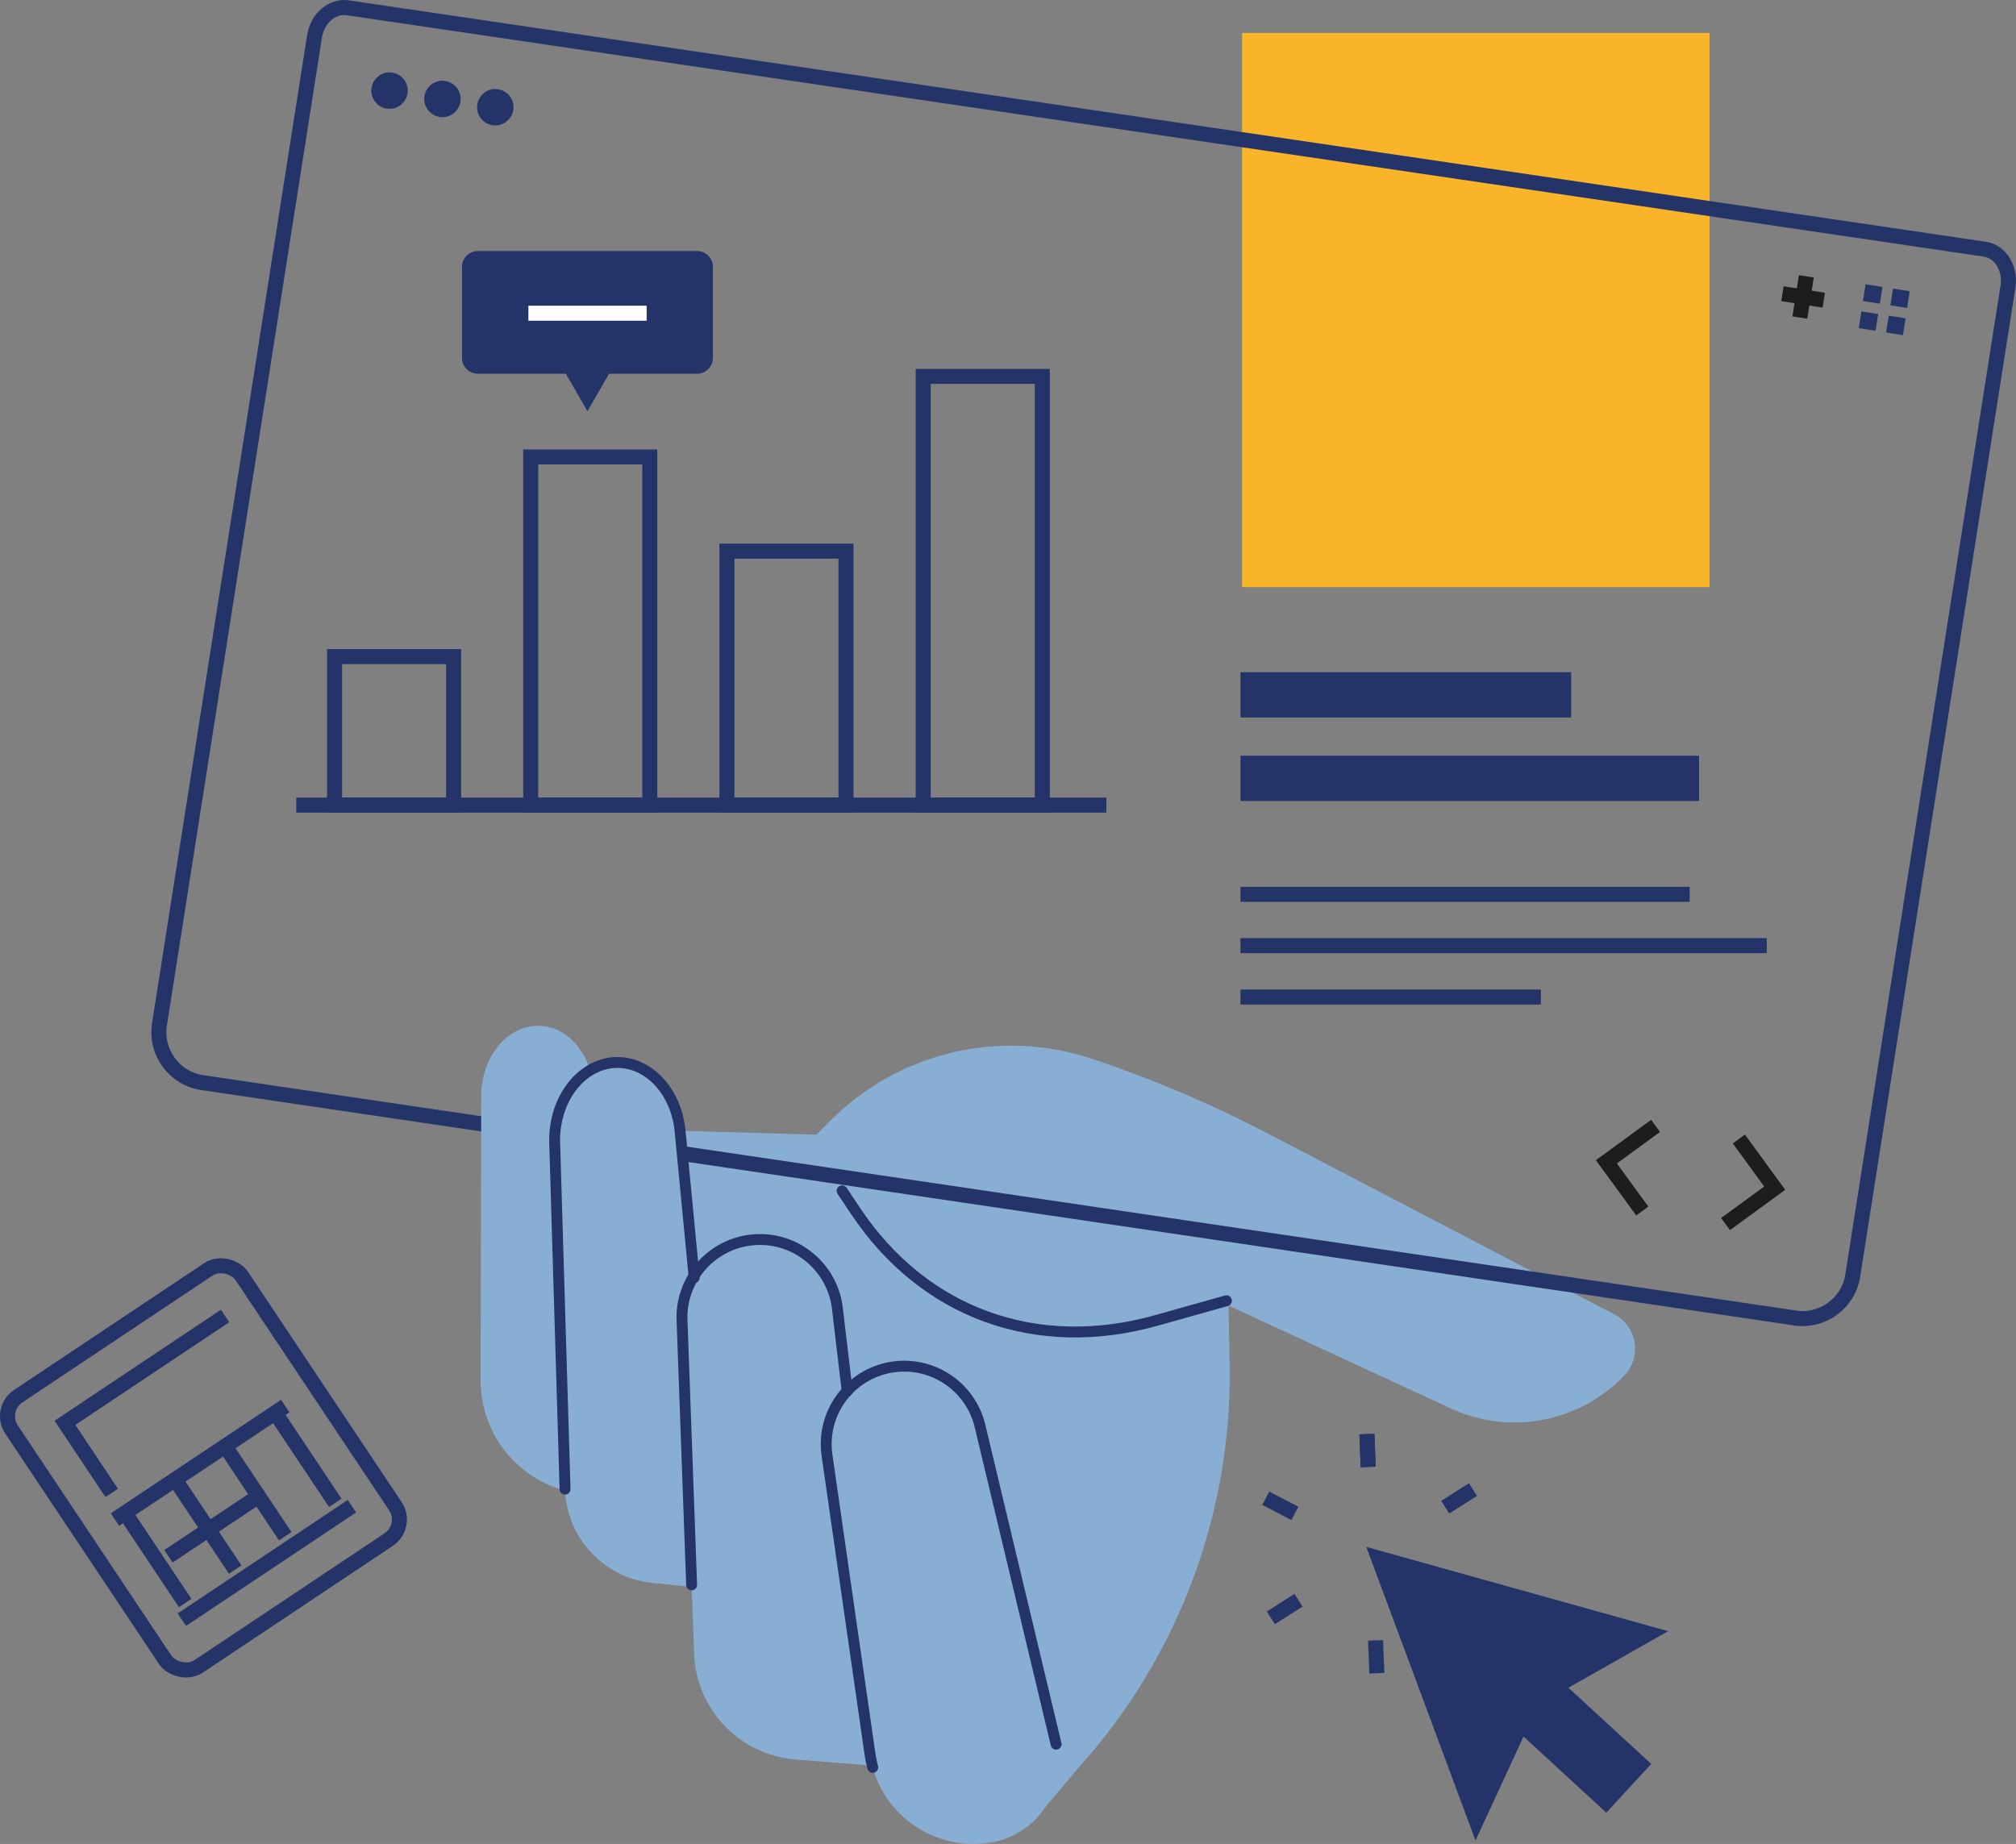 <?xml version="1.0" encoding="UTF-8"?><svg id="Layer_2" xmlns="http://www.w3.org/2000/svg" viewBox="0 0 268.37 245.5"><rect x="0" y="0" width="268.37" height="245.5" fill="#808080" stroke="none"/><defs><style>.cls-1,.cls-2{stroke-width:1.45px;}.cls-1,.cls-2,.cls-3,.cls-4,.cls-5{stroke:#243468;}.cls-1,.cls-2,.cls-4{stroke-linecap:round;stroke-linejoin:round;}.cls-1,.cls-3,.cls-6,.cls-4,.cls-7,.cls-5{fill:none;}.cls-8{fill:#fab429;}.cls-8,.cls-9,.cls-10{stroke-width:0px;}.cls-2,.cls-9{fill:#89aed3;}.cls-3,.cls-6,.cls-4,.cls-7{stroke-width:2px;}.cls-6{stroke:#fff;}.cls-7{stroke:#1d1d1b;}.cls-5{stroke-width:6.03px;}.cls-10{fill:#243468;}</style></defs><g id="Layer_2-2"><rect class="cls-3" x="44.54" y="87.42" width="15.84" height="19.77"/><rect class="cls-3" x="70.65" y="60.84" width="15.85" height="46.36"/><rect class="cls-3" x="96.77" y="73.38" width="15.85" height="33.81"/><rect class="cls-3" x="122.9" y="50.11" width="15.85" height="57.09"/><path class="cls-10" d="M92.79,33.42h-29.17c-1.17,0-2.12.94-2.12,2.11v12.12c0,1.17.95,2.11,2.12,2.11h11.71l.77,1.34,2.1,3.64,2.11-3.64.77-1.34h11.71c1.16,0,2.11-.94,2.11-2.11v-12.12c0-1.17-.95-2.11-2.11-2.11Z"/><line class="cls-6" x1="70.34" y1="41.7" x2="86.08" y2="41.7"/><line class="cls-3" x1="39.44" y1="107.19" x2="147.28" y2="107.19"/><rect class="cls-8" x="165.35" y="4.39" width="62.23" height="73.78"/><path class="cls-9" d="M75.62,165.81l15.16-15.25,17.92.51,1.71-1.74c9.1-9.23,22.66-12.47,34.96-8.36h0c8.06,2.69,15.9,6.02,23.44,9.96l46.07,24.05c3.05,1.59,3.72,5.66,1.35,8.15h0c-5.96,6.25-15.24,8.02-23.08,4.39l-29.61-13.7.15,7.61c.4,19.95-6.85,39.3-20.26,54.08l-6.03,7.16s-61.33-46.04-61.78-76.87Z"/><path class="cls-9" d="M132.08,245.27h0c-7.76,1.42-15.14-3.89-16.26-11.69l-5.73-39.84c-.77-5.36,2.71-10.41,7.99-11.6h0c5.54-1.25,11.06,2.19,12.38,7.71l10.13,42.37c1.43,5.99-2.45,11.95-8.51,13.06Z"/><path class="cls-9" d="M118.69,235.28l-12.81-1.03c-7.41-.6-13.21-6.65-13.48-14.08l-1.62-44.73c-.02-5.41,4.13-9.93,9.53-10.38h0c5.66-.47,10.65,3.71,11.19,9.36l7.19,60.86Z"/><path class="cls-2" d="M163.26,173.18l-9.29,2.61c-15.98,4.5-30.96-.93-40.05-14.52l-1.82-2.73"/><path class="cls-4" d="M238.95,175.48c3.68.54,7.12-1.98,7.69-5.66l20.66-131.66c.38-2.42-.99-4.65-3.06-4.98L46.31,1.04c-2.07-.32-4.06,1.38-4.44,3.8l-20.64,131.54c-.58,3.72,1.98,7.21,5.71,7.76l212.01,31.33Z"/><path class="cls-10" d="M54.25,12.44c-.21,1.32-1.45,2.23-2.77,2.02-1.32-.21-2.23-1.45-2.02-2.77.21-1.32,1.45-2.23,2.77-2.02,1.32.21,2.23,1.45,2.02,2.77Z"/><path class="cls-10" d="M61.29,13.55c-.21,1.32-1.45,2.23-2.77,2.02-1.32-.21-2.23-1.45-2.02-2.77.21-1.32,1.45-2.23,2.77-2.02,1.32.21,2.23,1.45,2.02,2.77Z"/><path class="cls-10" d="M68.33,14.65c-.21,1.32-1.45,2.23-2.77,2.02-1.32-.21-2.23-1.45-2.02-2.77.21-1.32,1.45-2.23,2.77-2.02,1.32.21,2.23,1.45,2.02,2.77Z"/><polyline class="cls-7" points="220.39 149.9 213.84 154.68 218.62 161.23"/><polyline class="cls-7" points="231.48 151.64 236.25 158.19 229.7 162.97"/><line class="cls-7" x1="240.46" y1="36.79" x2="239.6" y2="42.28"/><line class="cls-7" x1="242.78" y1="39.97" x2="237.28" y2="39.1"/><polygon class="cls-10" points="248.35 37.85 248 40.08 250.24 40.43 250.59 38.2 248.35 37.85 248.35 37.85"/><polygon class="cls-10" points="247.79 41.46 247.44 43.69 249.67 44.04 250.02 41.81 247.79 41.46 247.79 41.46"/><polygon class="cls-10" points="252 38.42 251.65 40.65 253.88 41 254.23 38.77 252 38.42 252 38.42"/><polygon class="cls-10" points="251.43 42.03 251.08 44.27 253.32 44.62 253.67 42.38 251.43 42.03 251.43 42.03"/><line class="cls-3" x1="165.13" y1="119.07" x2="224.93" y2="119.07"/><line class="cls-3" x1="165.13" y1="125.9" x2="235.19" y2="125.9"/><line class="cls-3" x1="165.13" y1="132.74" x2="205.12" y2="132.74"/><line class="cls-5" x1="165.13" y1="92.51" x2="209.16" y2="92.51"/><line class="cls-5" x1="165.13" y1="103.63" x2="226.18" y2="103.63"/><path class="cls-9" d="M96.42,211.71l-9.55-.96c-6.47-.65-11.46-5.99-11.65-12.49l-1.39-46.4c-.02-5.41,3.33-9.93,7.69-10.37h0c4.57-.46,8.61,3.71,9.04,9.37l5.85,60.85Z"/><path class="cls-9" d="M82.46,199.54l-5.3-.7c-7.56-1-13.2-7.45-13.18-15.08l.08-38.16c.14-4.82,3.25-8.75,7.15-9.02h0c4.09-.28,7.56,3.55,7.79,8.6l3.47,54.35Z"/><path class="cls-1" d="M116.18,235.3c-.15-.56-.27-1.13-.36-1.72l-5.73-39.84c-.77-5.36,2.71-10.41,7.99-11.6h0c5.54-1.25,11.06,2.19,12.38,7.71l10.13,42.37"/><path class="cls-1" d="M92.07,211l-1.29-35.56c-.02-5.41,4.13-9.93,9.53-10.38h0c5.66-.47,10.65,3.71,11.19,9.36l1.28,10.8"/><path class="cls-1" d="M75.22,198.26l-1.39-46.4c-.02-5.41,3.33-9.93,7.69-10.37h0c4.57-.46,8.61,3.71,9.04,9.37l1.85,19.25"/><line class="cls-3" x1="181.96" y1="190.93" x2="182.14" y2="195.3"/><line class="cls-3" x1="181.96" y1="190.93" x2="182.14" y2="195.3"/><line class="cls-3" x1="168.5" y1="199.47" x2="172.38" y2="201.49"/><line class="cls-3" x1="169.17" y1="215.39" x2="172.86" y2="213.05"/><line class="cls-3" x1="183.29" y1="222.77" x2="183.11" y2="218.4"/><line class="cls-3" x1="196.75" y1="214.24" x2="192.87" y2="212.21"/><line class="cls-3" x1="196.08" y1="198.32" x2="192.39" y2="200.66"/><polygon class="cls-10" points="222.05 217.17 201.97 211.56 181.88 205.95 189.15 225.49 196.42 245.04 202.81 231.2 213.83 241.33 219.81 234.84 208.79 224.7 222.05 217.17"/><rect class="cls-3" x="8.66" y="173.8" width="36.84" height="43.25" rx="3.2" ry="3.2" transform="translate(-103.9 47.89) rotate(-33.71)"/><polyline class="cls-3" points="14.87 198.76 8.65 189.43 29.96 175.21"/><line class="cls-3" x1="15.31" y1="202.31" x2="37.97" y2="187.2"/><line class="cls-3" x1="22.42" y1="207.2" x2="34.42" y2="199.2"/><line class="cls-3" x1="24.2" y1="215.64" x2="46.85" y2="200.53"/><line class="cls-3" x1="23.31" y1="196.98" x2="31.31" y2="208.97"/><line class="cls-3" x1="16.65" y1="201.43" x2="24.65" y2="213.42"/><line class="cls-3" x1="36.63" y1="188.09" x2="44.63" y2="200.08"/><line class="cls-3" x1="29.97" y1="192.54" x2="37.97" y2="204.53"/></g></svg>